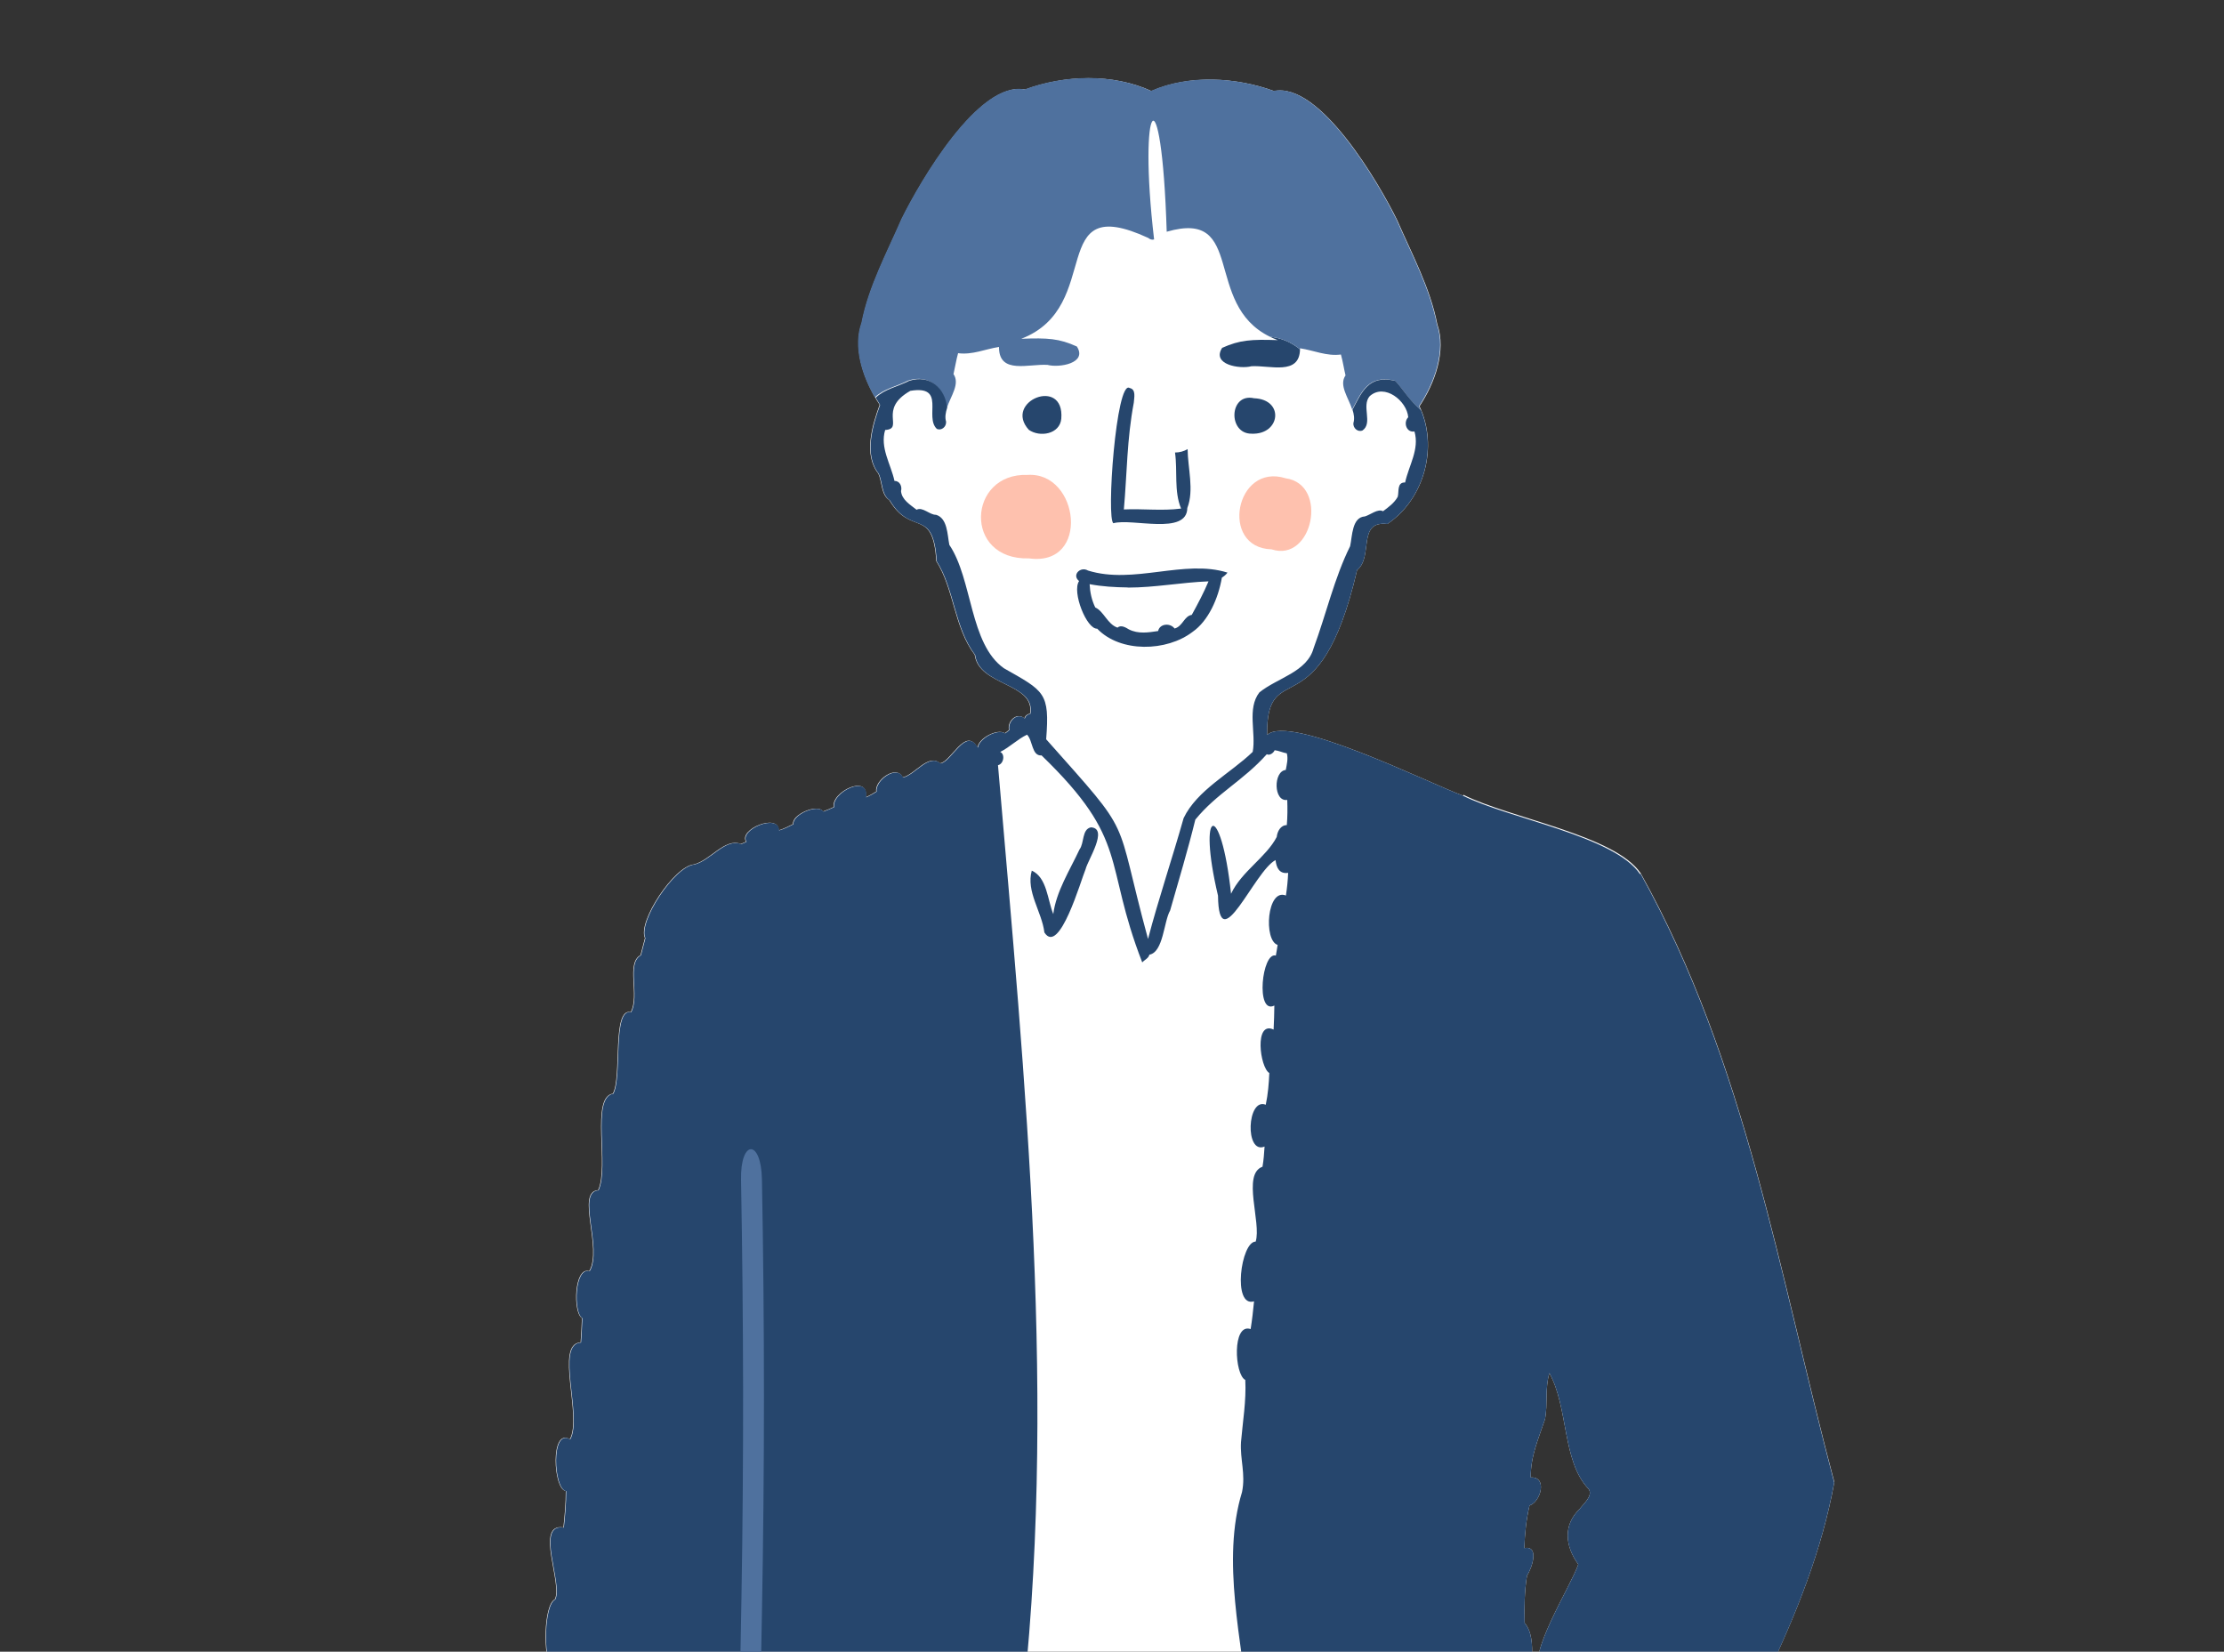 <?xml version="1.0" encoding="UTF-8"?>
<svg id="_レイヤー_2" data-name="レイヤー 2" xmlns="http://www.w3.org/2000/svg" xmlns:xlink="http://www.w3.org/1999/xlink" viewBox="0 0 150 111.4">
  <rect x="0" y="0" width="150" height="111.4" fill="#333333" stroke="none"/>
  <defs>
    <style>
      .cls-1 {
        fill: #fff;
      }

      .cls-2 {
        fill: #26466d;
      }

      .cls-3 {
        fill: none;
      }

      .cls-4 {
        fill: #fec1ae;
      }

      .cls-5 {
        clip-path: url(#clippath);
      }

      .cls-6 {
        fill: #4f719e;
      }
    </style>
    <clipPath id="clippath">
      <rect class="cls-3" width="150" height="111.4"/>
    </clipPath>
  </defs>
  <g id="_レイヤー_1-2" data-name="レイヤー 1">
    <g class="cls-5">
      <g>
        <g>
          <path class="cls-1" d="M98.66,53.66c-2.32-.86-11.68-5.53-13.2-4.09-.04-5.46,3.5-.06,6.07-11.12,1.12-.89-.02-3.35,2.04-3.11,2.52-1.68,3.45-5.24,2.17-7.94,1.03-1.54,1.83-3.74,1.2-5.53-.47-2.44-1.72-4.75-2.7-7.01-1.22-2.49-5.21-9.34-8.31-8.72-2.55-.93-5.73-1.12-8.27,0-2.61-1.2-5.88-1.08-8.52-.1-3.12-.61-7.07,6.21-8.31,8.72-.98,2.26-2.23,4.57-2.7,7.01-.64,1.79.18,3.98,1.2,5.53-.5,1.37-1.11,3.37-.09,4.64.26.57.18,1.43.74,1.79,1.48,2.5,2.94.41,3.17,4.12,1.19,1.86,1.2,4.49,2.59,6.31.26,2.11,4.09,1.89,3.73,3.97-.17.03-.33.14-.38.32-.52-.46-1.17.21-1.04.78-.09.08-.18.15-.28.22-.53-.33-1.76.35-1.84.95,0,0-.02,0-.02,0-.8-1.41-1.77.99-2.51,1.08-.79-.69-1.71.78-2.52.95-.42-.9-1.92.22-1.78.95-.23.15-.46.28-.71.39.23-1.61-2.35-.35-2.16.66-.24.11-.47.21-.72.3-.37-.56-2.13.22-2.02.85-.3.15-.6.31-.97.42-.02-1.18-2.73-.06-2.2.77-.12.05-.23.1-.35.15-1.09-.42-2.06,1.11-3.17,1.38-1.32.11-3.82,3.87-3.3,4.97-.1.38-.2.76-.3,1.15-1,.54-.05,2.72-.66,3.84-1.29-.3-.58,4.42-1.21,5.5-1.51.24-.24,4.9-.99,6.51-1.52.1.31,3.92-.6,5.46-1.02-.32-1.11,2.8-.49,3.17-.02.55-.05,1.09-.09,1.64-1.77.07.13,5.03-.73,6.53-1.33-.8-1.12,3.4-.27,3.49,0,.84-.07,1.6-.16,2.46-1.97-.32-.03,3.81-.58,4.85-.77.38-.79,3.94-.26,4.53-.07.93-.14,1.87-.24,2.8-1.54.17-.32,3.34-.71,4.45-1.25,1.39.03,4.29-.32,6.13-.84.96-1.08,8.29-.16,9.12.06-.11.11-.21.16-.32.34.13.74-.01,1.1.14-1.91,3.73-5.48,9.58.23,11.49-1.12,3.64-1.95,7.62-2.13,8.65h0s0,0,0,0c-1.99.35-3.81.19-3.59,2.81-.78.65-.83,2.12-.44,3-.02.12-.05.25-.07.37-.64.48-.69,1.56-.4,2.25-.03.17-.06.34-.1.51-1.67.39-.45,2.62-1.03,3.79-.81.18-.93,1.19-.52,1.8-.03.38-.09.75-.2,1.12,0,0,0,0,0,0h0c-1.2-.11-1.6,1.67-.68,2.33-.02.23-.04.46-.08.68-.84.33-.91,1.64-.32,2.23-.93,4.43-.93,8.93-1.07,13.51-.51,5.3,7.62,5.19,11.25,5.89,1.48.97,2.49-1.59,3.36-2.46,1.89-2.32,4.47-4.44,6.02-7.07,0,.06,0,.11,0,.17.03-.04.06-.08.09-.12-.28,2.48,0,4.86.23,7.3-.27.75.14,1.44.29,2.12-.47.13-.35.73-.3,1.1.02,1.32.87,2.22.94,3.47-1.19.12-.2,2.67.66,2.6.13.5.22,1.01.31,1.52-1.19-.01-.24,2.72.38,3-.42.4-.11,1.04-.05,1.52.04.93.81,1.39.84,2.27-1.4-.23-.37,3.74.55,3.57.73,1.4-.29,4.73,1.24,5.31.57,1.12-.28,2.65.74,3.61.41.9.54,7.69,1.68,6.64.13.36.63.46,1,.5-1.64,5.83-12.73,17.54-2.71,20.86,0-.03-.02-.06-.03-.09,3.22,1.09,6.49-.24,9.72-.36,2.43.26,4.57-.83,4.67-3.49.46-.14,1.06-.15,1.18-.74.17-.84.83-2.73,0-3.3.4-.91,1.09-6.22.03-6.39-.16-1.64-.45-3.27-.66-4.91.14.01.27.03.41.04,0,0,0,0,0,0,0,0,0,0,0,0,7.3,8.7-.24-35.3,1.15-38.37.34-.81,1.47-1.03,1.59-1.93-.64-1.83-2.48-3.28-3.01-5.31,1.6-5.51,2.85-11.07,4.88-16.4,1.01-5.22,1.82-10.57,3.74-15.53.15.27.35.4.61.28,0,.94-.04,1.87-.1,2.81-.91.1-.47,1.34-.56,1.96.12.58-.22,2.45.75,2.22.02.67.03,1.34,0,2.01-2.06-.34.2,3.81-.35,4.79-.67.11-.81,3.78-.01,3.76-.02.58-.08,1.15-.13,1.73-.71-.29-1.13,5.18-.22,4.84,0,.71-.04,1.36-.09,2.11-1.02-.14-1.26,3.93-.21,4.03-.02.49-.05.98-.09,1.46-.2.01-.4.15-.41.39.19,2.58.21,5.11-.09,7.72-.9.04-1.39,4.56-.1,4.27-.05.64-.11,1.29-.17,1.93-1.28.21-.83,3.31-.64,4.3-.56.69-.23,1.77-.41,2.6.06.72-.51,2.62.43,2.82-.04.59-.09,1.18-.15,1.76-1.56-.99-.45,4.27-.73,5-1.71.35.04,4.28-.35,5.37-1.01-.26-1.01,3.53-.35,3.83.07,1.12-.51,2.01-.57,3.14,0,.59-.3,1.38.17,1.84.07,1.34-.58,2.92-.13,4.14,0,.31-.2.69.05.95-.06,3.55-2.05,6.72-2.14,10.38-1.02-.05-.02,2.31.3,1.89,1.69,1.18,3.48,3.3,5.46,3.57.9.38,1.73,1.19,2.78,1.08,2.83,1.15,5.75,4.36,8.92,3.61,2.86,0,5.98-.18,8.65-1.09,1.32,0,1.4-1.28,2.1-2.15-.13-.33-.37-.35-.69-.4,1.24-1.39-.75-2.97-1.78-3.83-1.22-2.48-4.1-4.03-5.49-6.55-.38-1-1.51-.92-.96.22-.87-.69-1.38-1.79-1.99-2.71-1.37-.38-1.77.11-2.01-1.73.35.02,1.09-.2,1.09-.55-.1-.08-.2-.14-.31-.18.02-.06.03-.12.05-.18.1-.01.2-.03.3-.04h0s0,0,0,0c3.09,3.86,3.24-.39,3.45-3.03,1.99-6.38,2.45-13.06,3.34-19.65.13-.97,1.38-3.41.19-3.89.29-1.86.58-3.72.98-5.56.85-1.09,2.8-5.25.19-5.03,0,0,0,0,0,0,0,0,0,0,0,0-.25-2.07,3.59-5.67,1.16-6.88.56-2.89,1.63-5.62,2.62-8.34.07-.77-.91-1.26-1.46-.74,0,0,0,0,0,0,0,0,0,0,0,0,.37-2.28.38-5.17,2.03-6.97.81-1.18-.76-2.23-1.55-1.23,0,0,0,0,0,0,0,0,0,0,0,0,.18-1.52.44-3.03.86-4.5.88-.75,1.61-3.02-.17-2.96.27-1.7.67-3.37,1.13-5.03.76-.85,2.04-3.99.38-4.41-.18-2.67,1.97-7.1.86-9.2.2-1.27.25-2.62.31-3.97,1.76.82,3.57,1.83,5.21.87,1.13-4.52.1-9.4.43-14.04-.25-1.11.59-4.4-.61-4.59.35-.63.68-1.17,1.11-1.73,3.67,3.37,2.9,3.13,5.1-1.16,4-8.28,9.32-16.63,10.95-25.68-3.68-13.86-5.96-28.3-13.06-41.06-1.73-2.57-8.82-3.72-11.95-5.29ZM39.31,153.9c-.76.1-1.5.3-2.21.57.8-2.17,1.86-4.31,2.61-6.54.15-.1.31-.19.47-.26.07,2.06.15,4.11.28,6.17-.37-.09-.78,0-1.15.06ZM42.65,152.99c-.02-.06-.04-.13-.06-.2,1.09-2.14.14-5.64.52-8.06.4.16.81.1,1.19-.08,0,0,0,0,0,.01.05-.05.11-.09.17-.12.4,2.25.72,4.53,1.17,6.76-1.02.57-1.97,1.16-3,1.69ZM49.46,125.29c-.06.29-.04.65,0,.97-.05-.32-.07-.69,0-.97ZM49.46,149.37c-.54-.31-1.17-.17-1.43.84-.27-.09-.55-.15-.84-.17-.09-.73-.53-4.58-1.25-6.12.6-2.13,1.64-4.2.7-6.5.79.41,1.61.37,2.42.44.14.96-.48,2.28.1,3.06.01,1.66-.37,3.36-.2,4.99-.43.27-.43,1.76.29,1.47.08.14.24.1.37.17-.08.57-.14,1.2-.17,1.82ZM48.86,135.97c.08.3.17.57.26.81,0-.01-.02-.03-.03-.04-.07-.2-.16-.47-.23-.76ZM49.17,136.93s0,0,0,.01c0,0,0,0,0,0,0,0,0,0,0-.01ZM49.22,130.76c-.06,1.16.09,2.28-.06,3.45-.2.13-.32.32-.38.54.06-.22.17-.41.38-.54.14-1.17,0-2.29.06-3.45.08-1.45.71-2.88.28-4.31.43,1.43-.21,2.86-.28,4.31ZM49.63,120.89s.01-.03.02-.05c.02-.02.05-.03.07-.05-.04.03-.07.06-.1.09ZM49.79,120.76c.1-.05.2-.09.31-.08-.12,0-.22.03-.31.08ZM50.26,124.9s0,0,0,0c.08-.68.08-1.36.03-2.04,0,0,0,0,0,0,0,0,0,0,0,0,.06.68.05,1.36-.03,2.04ZM51.48,106.53c.08-.07.17-.1.26-.1-.15.08-.25.18-.33.3.02-.07.05-.14.08-.2ZM50.52,120.89c.14-.54.14-1.09.1-1.63.06.59.09,1.16-.1,1.63ZM50.59,117.14s0-.04,0-.05c-.02-.3.18-.61.46-.66-.24.19-.38.44-.46.71ZM51.34,116.48s0,0,0,0c.54-1.14-1.09-3.21-.29-3.86-.79.65.83,2.73.29,3.86ZM51.25,108.19c.08.5.21,1.06.34,1.63-.13-.55-.28-1.09-.34-1.63ZM51.66,112.6s0,0,0,0c.09-.26.14-.52.16-.77-.02.27-.07.54-.16.78ZM52.41,82.46c.09.55-.15,1.62.48,1.83.01.36.02.71,0,1.07-.56.17-.35.92-.43,1.37-.27,1.52.63,2.58.36,4.06,0,0,0,0,0,0,.26-1.47-.64-2.54-.36-4.06.08-.45-.13-1.2.43-1.37,0-.36,0-.72,0-1.07-.64-.22-.39-1.29-.48-1.83-.17-.98.31-1.75.25-2.67-.13-.32-.31-.98-.43-1.71.12.71.31,1.37.43,1.71.06.93-.42,1.69-.25,2.67ZM52.65,90.78c-.09,0-.15.03-.21.05.06-.04.13-.07.21-.05ZM52.43,72.52c.1.92.15,1.84.18,2.76-.32.14-.46.54-.51,1.05.04-.52.19-.93.51-1.05-.03-.92-.08-1.84-.18-2.76-.04,0-.07-.01-.1-.01.03,0,.06.01.1.01ZM52.38,70.61c-.15.08-.27.24-.36.45.05-.2.19-.37.36-.45ZM51.94,72.11c.06.19.17.33.34.38-.2-.05-.3-.19-.34-.38ZM52.1,91.72c0,.38.05.8.03,1.05.04.26.05.7.11,1.13-.16-.69-.22-1.54-.15-2.18ZM53.03,95.7c-.66.37-.41,1.38-.56,2.02.05.52-.26,1.56.11,2.09.01,2.31.08,4.69-.23,7.09.3-2.39.24-4.78.23-7.09-.38-.53-.07-1.56-.11-2.09.15-.64-.1-1.65.56-2.02.02-.21.02-.42.02-.63-.09.03-.17,0-.25-.05.08.03.16.05.25.05,0,.21,0,.42-.02.63ZM103.72,88.97c0-.53.17-1.23.29-1.78-.12.55-.28,1.25-.29,1.78-.45.29-.73,1.17-.07,1.33.02.7-.16,1.47.37,2.05,0,0,0,0,0,0-.52-.57-.35-1.35-.37-2.05-.66-.16-.37-1.04.07-1.33ZM106.57,101.75c-1.17,1.09-1.01,2.54-.12,3.76-.49,1.45-3.59,6.31-2.5,7.25-.14.51-.43,1.06-.38,1.6-.07.01-.15.05-.23.11-.32-1.53.46-3.87-.51-5.01-.03-1.06-.01-2.14.16-3.19.33-.5.86-2.04-.18-1.86.03-.96.13-1.93.35-2.87.77-.25,1.22-1.97.08-1.89-.01-1.46.54-2.64.97-3.95.19-1.03-.02-2.04.29-3.09,1.3,2.36.85,5.95,2.65,7.82.31.45-.35,1-.59,1.32Z"/>
          <g>
            <path class="cls-4" d="M69.4,37.66c4.16.58,3.4-5.85-.09-5.63-4.06-.15-4.36,5.76.09,5.63Z"/>
            <path class="cls-4" d="M85.76,37.05c2.78.92,3.87-4.38.96-4.79-3.4-1.08-4.48,4.69-.96,4.79Z"/>
          </g>
          <g>
            <path class="cls-2" d="M75.09,35.29c1.26-.36,4.97.84,4.99-1.03.47-1.21.03-2.69.02-3.97-.25.15-.55.23-.85.23.18,1.25-.08,2.61.41,3.78-1.29.17-2.57,0-3.86.06.22-2.47.2-4.71.67-7.2.02-.33.17-.9-.28-.99-.91-.6-1.59,8.91-1.09,9.12Z"/>
            <path class="cls-2" d="M74,42.4c1.57,1.64,4.69,1.55,6.43.22,1.07-.74,1.74-2.26,1.98-3.66.14-.09.27-.19.38-.34-2.92-.92-6.33.82-9.41-.14-.51-.3-1.11.3-.6.71-.5.73.52,3.28,1.23,3.21ZM76.06,39.63c1.85,0,3.6-.35,5.45-.42-.34.8-.7,1.48-1.13,2.26-.52.08-.61.78-1.16.92-.29-.39-1-.34-1.11.17-.66.1-1.34.21-1.97-.11-.2-.12-.53-.33-.77-.12-.68-.23-.92-1.1-1.5-1.36-.24-.5-.35-1-.38-1.57.84.16,1.71.21,2.57.22Z"/>
            <path class="cls-2" d="M71.58,28.24c.23-2.87-3.93-1.17-2.19.75.74.52,2.09.3,2.19-.75Z"/>
            <path class="cls-2" d="M84.42,29.25c1.94.08,2.23-2.31.16-2.39-1.69-.38-1.78,2.41-.16,2.39Z"/>
            <path class="cls-2" d="M70.44,62.89c1.01,1.59,2.47-3.55,2.78-4.27.15-.62,1.56-2.75.36-2.82-.62.13-.44,1.05-.77,1.49-.66,1.41-1.58,2.85-1.77,4.36-.39-.94-.42-2.47-1.45-2.93-.4,1.41.68,2.77.85,4.17Z"/>
            <path class="cls-2" d="M82.43,23.46c-.73,1.13,1.19,1.45,1.98,1.24,1.25-.07,3.24.64,3.27-1.14-.68-.55-1.35-.77-2.03-.85.17.08.34.16.53.23-1.8-.06-2.56-.01-3.75.52Z"/>
            <path class="cls-6" d="M63.86,27.51c.27-.81.9-1.62.45-2.28.11-.47.18-.95.31-1.41.97.13,1.83-.28,2.76-.42,0,.03,0,.05,0,.08.49-.14.94-.33,1.19-.83h.61-.61c-.25.5-.7.69-1.19.83.04,1.77,2.01,1.05,3.27,1.13.79.21,2.71-.11,1.98-1.24-1.19-.54-1.96-.59-3.75-.52,5.67-2.19,1.6-10.02,8.57-6.8.11.1.26.14.39.1-1.1-9.35.5-11.73.85-.52,5.36-1.56,2.42,4.86,6.96,7.08.68.08,1.35.3,2.03.85,0-.02,0-.04,0-.07.93.14,1.8.55,2.76.42.13.46.2.95.31,1.41-.46.66.19,1.48.45,2.3.62-1.16,1.08-2.39,2.89-1.94.48.48.96,1.33,1.73,1.97-.04-.09-.07-.17-.11-.26,1.03-1.54,1.83-3.74,1.2-5.53-.47-2.44-1.72-4.75-2.7-7.01-1.22-2.49-5.21-9.34-8.31-8.72-2.55-.93-5.73-1.12-8.27,0-2.61-1.2-5.88-1.08-8.52-.1-3.12-.61-7.07,6.21-8.31,8.72-.98,2.26-2.23,4.57-2.7,7.01-.58,1.61.03,3.54.9,5.04.63-.59,1.44-.72,2.25-1.13,1.41-.47,2.45.51,2.57,1.82Z"/>
            <path class="cls-2" d="M110.61,58.95c-1.73-2.57-8.82-3.72-11.95-5.29-2.32-.86-11.68-5.53-13.2-4.09-.04-5.46,3.5-.06,6.07-11.12,1.12-.89-.02-3.35,2.04-3.11,2.44-1.63,3.38-5.02,2.27-7.68-.77-.64-1.26-1.49-1.73-1.97-1.81-.45-2.27.78-2.89,1.94.1.3.15.61.06.91-.03.33.3.63.62.49.71-.5-.09-1.65.48-2.31,1-.9,2.51.32,2.6,1.42-.35.35-.12,1.06.42.96.35,1.2-.38,2.29-.63,3.44-.57-.02-.4.63-.5.97-.23.41-.61.69-.99.97-.35-.19-.85.24-1.22.35-.88.05-.85,1.33-1,2.01-1.06,2.13-1.61,4.57-2.46,6.87-.44,1.62-2.44,2-3.66,2.99-.85,1.1-.21,2.73-.45,4.01-1.49,1.44-3.76,2.58-4.66,4.47-.77,2.73-1.7,5.47-2.4,8.15-2.36-8.67-.83-6.67-6.87-13.47.25-3.16-.12-3.24-2.85-4.79-2.32-1.64-2.11-5.99-3.68-8.32-.14-.7-.12-1.8-.9-2.03-.41.02-.91-.56-1.31-.34-.43-.34-1-.67-1.05-1.26.09-.31-.09-.7-.44-.68-.25-1.15-.99-2.24-.63-3.44,1.32-.08-.52-1.39,1.7-2.64,2.44-.4.92,1.76,1.79,2.57.31.13.63-.14.62-.46-.02.09-.04.17-.07.26.03-.09.05-.17.07-.26,0,0,0-.02,0-.03-.09-.3-.03-.62.07-.93-.12-1.31-1.16-2.29-2.57-1.82-.81.41-1.62.54-2.25,1.13.1.17.2.33.3.49-.5,1.37-1.11,3.37-.09,4.64.26.57.18,1.43.74,1.79,1.48,2.5,2.94.41,3.17,4.12,1.19,1.86,1.2,4.49,2.59,6.31.26,2.11,4.09,1.89,3.73,3.97-.17.03-.33.14-.38.32-.52-.46-1.17.21-1.04.78-.09.08-.18.15-.28.22-.53-.33-1.76.35-1.84.95,0,0-.02,0-.02,0-.8-1.41-1.77.99-2.51,1.08-.79-.69-1.71.78-2.52.95-.42-.9-1.92.23-1.78.95-.23.15-.46.28-.71.39.23-1.61-2.35-.35-2.16.66-.24.11-.47.21-.72.3-.37-.56-2.13.22-2.02.85-.3.15-.6.31-.97.42-.02-1.18-2.73-.06-2.2.77-.12.05-.23.1-.35.15-1.09-.42-2.06,1.11-3.17,1.38-1.32.11-3.82,3.87-3.3,4.97-.1.38-.2.76-.3,1.15-1,.54-.05,2.72-.66,3.84-1.29-.3-.58,4.42-1.21,5.5-1.51.24-.24,4.9-.99,6.51-1.52.1.31,3.92-.6,5.46-1.02-.32-1.11,2.8-.49,3.17-.02.55-.05,1.09-.09,1.64-1.77.07.13,5.03-.73,6.53-1.33-.8-1.12,3.4-.27,3.49,0,.84-.07,1.6-.16,2.46-1.97-.32-.03,3.81-.58,4.85-.77.38-.79,3.94-.26,4.53-.07.93-.14,1.87-.24,2.8-1.54.17-.32,3.34-.71,4.45-1.25,1.39.03,4.29-.32,6.14-.84.96-1.08,8.29-.16,9.12.06-.11.11-.21.16-.32.34.13.74-.01,1.1.14-1.93,3.77-5.57,9.71.41,11.56.09-.33.19-.65.29-.98-.09-.05-.19-.1-.27-.16,0,0,0,.01,0,.02-5.03-1.14-.73-7.32.46-10.2.73.08,1.63.89,2.29.43,1.95.89,5.64.48,5.81,3.08-.66.27-.36,1.64.1,1.98-.03.2-.07.39-.15.62-.63.03-1.04,1.52-.51,1.87,0,.01-.01.03-.02.04-.39-.42-.98.08-1.05.53-.32.37-.85.37-1.25.57-.1-.55.19-1.35-.32-1.72-.08-3.01-.62-3.84-3.49-2.26.44.86-.02,1.95.27,2.89.18.58.45,1.29-.02,1.79-.17,1.09.17,2.04.16,3.13.2-.13.4-.26.63-.34-.08-2.26.42-4.55-.21-6.84.42-.36,1.02-.49,1.57-.44.77,4.43.29,8.77.4,13.21,1.86-1.97.61-6.07,1.03-8.8.4.16.81.1,1.19-.08,0,0,0,0,0,.01.23-.21.55-.26.84-.17-.02-.05-.04-.1-.07-.14.28-.04.53-.21.74-.43.02.1.03.2.05.31.58-2.25,1.77-4.4.79-6.81.79.41,1.61.37,2.42.44.14.96-.48,2.28.1,3.06.01,1.66-.37,3.36-.2,4.99-.43.27-.43,1.76.29,1.47.08.14.24.1.37.17-.1.69-.16,1.48-.2,2.22-.06-.01-.13-.03-.2-.03.47.55.01,2.09,0,2.54-.66.23-.39,1.13-.47,1.67.05.58-.29,2.04.7,1.79,0,.41.01.82-.02,1.22-1.82.29-.06,5.57-.77,7.17-.67.18-.92,3.14-.24,3.42-.07,1.21-.18,2.41-.28,3.62-1.52.25.16,3.71-.16,4.71-.89.57-.34,2.25-.47,3.21.13,2.32-.49,4.6-.31,6.73.03-.04.06-.08.09-.12-.28,2.48,0,4.86.23,7.3-.27.75.14,1.44.29,2.12-.47.13-.35.73-.3,1.1.02,1.32.87,2.22.94,3.47-1.19.12-.2,2.67.66,2.6.13.5.22,1.01.31,1.52-1.19-.01-.24,2.72.38,3-.42.4-.11,1.04-.05,1.52.04.93.81,1.39.83,2.27-1.4-.23-.37,3.74.55,3.57.73,1.4-.29,4.73,1.24,5.31.57,1.12-.28,2.65.74,3.61.41.9.54,7.69,1.68,6.64.13.36.63.46,1,.5-1.64,5.83-12.73,17.54-2.71,20.86,0-.03-.02-.06-.03-.09,3.22,1.09,6.49-.24,9.72-.36,2.43.26,4.57-.83,4.67-3.49.46-.14,1.06-.15,1.18-.74.17-.84.83-2.73,0-3.3.4-.91,1.09-6.22.03-6.39-.24-2.42-.76-4.81-.88-7.24.52-.26.95-.86,1.2-1.39-.11-.04-.22-.06-.33-.07-.59-11.95-2.31-24.07-3.34-36.06,2.6-.78.11-3.48-1.12-4.45,3.42-13.68,6.2-27.58,11.62-40.67.43-.03.77.28,1.14.41.09.83.1,1.68.06,2.57-.82.2-.89,5.37.35,4.77,0,.94-.04,1.87-.1,2.81-.91.1-.47,1.34-.56,1.96.12.58-.22,2.45.75,2.22.02.67.03,1.34,0,2.01-2.06-.34.2,3.81-.35,4.79-.67.11-.81,3.78-.01,3.76-.02.58-.08,1.15-.13,1.73-.71-.29-1.13,5.18-.23,4.84,0,.71-.04,1.36-.09,2.11-1.02-.14-1.26,3.93-.21,4.03-.02.49-.05.98-.09,1.46-.2.01-.4.15-.41.39.19,2.58.21,5.11-.09,7.72-.9.04-1.39,4.56-.1,4.27-.05.64-.11,1.29-.17,1.93-1.28.21-.83,3.31-.64,4.3-.56.69-.23,1.77-.41,2.6.06.72-.51,2.62.43,2.82-.04.59-.09,1.18-.15,1.76-1.56-.99-.45,4.27-.73,5-1.71.35.04,4.28-.35,5.37-1.01-.26-1.01,3.53-.35,3.83.07,1.12-.51,2.01-.57,3.14,0,.59-.3,1.38.17,1.84.07,1.34-.58,2.92-.13,4.14,0,.31-.2.69.05.95-.06,3.55-2.05,6.72-2.14,10.38-1.02-.05-.02,2.31.3,1.89,1.69,1.18,3.48,3.3,5.46,3.57.9.38,1.73,1.19,2.78,1.08,2.83,1.15,5.75,4.36,8.92,3.61,2.86,0,5.98-.18,8.65-1.09,1.32,0,1.4-1.28,2.1-2.15-.13-.33-.37-.35-.69-.4,1.24-1.39-.75-2.97-1.78-3.83-1.22-2.48-4.1-4.03-5.49-6.55-.38-1-1.51-.92-.96.22-.87-.69-1.38-1.79-1.99-2.71-1.37-.38-1.77.11-2.01-1.73.35.02,1.09-.2,1.09-.55-.1-.08-.2-.14-.31-.18,3.05-9.64,3.51-20.32,4.66-30.45,2.33-16.23,4.34-32.38,5.7-48.77-.16-2.54,2.73-9.31,1.47-10.75.19-.81.36-1.61.55-2.41,2.41.32,5.12,3.04,7.49,1.65,1.13-4.52.1-9.4.43-14.04-.25-1.11.59-4.4-.61-4.59.35-.63.68-1.17,1.11-1.73,3.67,3.37,2.9,3.13,5.1-1.16,4-8.28,9.32-16.63,10.95-25.68-3.68-13.86-5.96-28.3-13.06-41.06ZM67.45,50.72c.66-.33,1.17-.86,1.82-1.17.4.4.31,1.45.98,1.4,5.98,5.78,4.14,7.15,6.79,13.96.15-.17.43-.28.48-.52.95-.17.97-2.24,1.4-2.98.58-2.03,1.2-4.09,1.7-6.13,1.44-1.77,3.21-2.61,4.82-4.41.19.11.46-.09.53-.27.25.02.54.16.82.21.1.37,0,.74-.07,1.12-.85.08-.83,2.17.1,2.02.02.57.02,1.14-.03,1.7-.42,0-.64.43-.68.8-.71,1.37-2.37,2.32-3.08,3.83-.69-6.4-2.3-5.85-.88.13.05,4.4,2.46-1.68,3.88-2.4.06.53.27.95.85.86-.02.51-.07,1-.15,1.53-1.28-.52-1.52,3.03-.56,3.33-.04.24-.07.48-.12.72-.94-.28-1.38,4.01-.1,3.37,0,.54-.03,1.08-.05,1.62-1.32-.62-.93,2.56-.29,2.93-.03.71-.09,1.43-.24,2.14-1.27-.51-1.42,3.38-.08,2.82-.03.45-.06.91-.14,1.36-1.4.5-.06,3.77-.46,5.05-1-.01-1.59,4.47-.11,4.03-.06.62-.13,1.25-.23,1.87-1.26-.43-1.09,3.08-.36,3.43.07,1.43-.17,2.78-.29,4.19-.07,1.18.32,2.14.07,3.37-1.41,4.61,0,10.06.47,14.94-2.08-.48-4.35.37-6.5-.14-.89-.36-1.2-1.23-2.28-.91-1.3.12-3.02.21-2.72,1.96-1.04-.54-2.78-.4-3.92-.31,2.55-21.39.32-43.13-1.51-64.56.42-.1.49-.82.1-.91ZM73.69,115.79c.74-.29,1.57-.32,2.35-.4.06.2.23.31.41.39-.01.06,0,.12.02.18-2.96-.18-2.36,1.29-2.09,3.47.06.25.16.48.32.69.21-.15.34-.34.42-.56.53-.04,1.06.07,1.59.09-.01.17.02.33.07.49-1.05-.08-2.14.07-3.19.18-.13-1.51.15-2.99.11-4.53ZM76.76,118.75c-.53,0-1.03-.08-1.56-.08-.04-.56-.18-1.15-.2-1.63.76-.48,2.18.31,2.6-.48,2.16-.3,4.53.14,6.77-.38.08.63.33,1.24.47,1.85-2.62.25-5.6.23-8.08.72ZM72.76,116.85c-.03.77-.06,1.54-.11,2.3-.54-.27-3.12-.27-4.32.15.13-.76.27-1.53.4-2.29,1.31-.11,2.8.33,4.04-.16ZM67.78,246.18c-.05.01-.1.03-.15.05.11-.62.22-1.25.37-1.86.04,0,.08,0,.12-.01-.05.61-.17,1.23-.35,1.82ZM67.85,237.51c-.38.34-.24,1.18.37.88-.02,1.65.26,3.31-.75,4.71-.97,1.96-.34,4.71-1.96,6.27-1.66.76-3.5.06-5.16.38-.51.22-1.5-.07-1.7.55-1.99.22-3.98.16-5.93-.22h0s-.02-.01-.03-.02c-.01-.03-.04-.05-.06-.08-.07.02-.12.08-.15.15-1.37-.87-2.51-1.96-2.37-3.73.6-.38.86-1.84-.16-1.76-.21-1.74,2.31-3.2,1.97-4.76.37-.66.74-1.31,1.09-1.98,1.23,1.48,2.18-3.98,2.71-4.79.43.39,1.61.32,1.28-.37,2-1.03,4.92-.94,6.2,1.13,0,4.76,2.24,2.58,4.22.26.15,1.12.3,2.24.42,3.36ZM60.84,231.29c-1.6-.52-3.34.3-4.8.92,1.38-4.23,7.48-1.1,10.82-2.52.08,1.41.34,2.38.44,3.52-1.09.72-1.76,2-3,2.57.07-2.96-.88-3.48-3.45-4.49ZM73.78,238.67c2.83-.35,5.79.16,8.56-.01,1.93.19,2.85-.77,3.16,1.6-14.71-1.9-7.01,5.4-12.86,1.51.35-1.04.76-2.07,1.14-3.1ZM86.5,241.31c.35-.08.64-.16,1-.1,1.03,1.26,2.08,3.97,3.69,4.2.28.16.57.32.86.47-.07-.13-.13-.26-.2-.4.58.75,1.18,1.49,1.81,2.21-.9.59.65,1.22,1.07,1.57,4.82,3.64,2.46,2.09,1.79,6.07-3.24.25-6.64.78-9.84.74-3.38-1.04-6.15-3.68-9.53-4.7-5.3-2.02-6.5-3.34-4.74-8.91,2.1,2.26,3.43,1.67,4.6-.92,2.9-1.14,6.41-.58,9.48-.23ZM97.42,149.61c.02,1.31-1.06,3.22-.28,4.27-.15.75-.3,1.5-.45,2.24-.54.31-1.24,4.37-.59,4.66-.05.53-.1,1.06-.14,1.59-1.06-.24-1,2.89-.23,3.13-.04.87-.13,1.73-.24,2.6-.85.09-.66,1.77-.84,2.42.02.65-.53,2.5.49,2.5-.11.87-.28,1.85-.45,2.74-.98-.16-1.33,3.58-.65,3.99.01,1.32-2.17,5.7-.74,6.36.04,1.71-1.67,5.19-.76,6.42-.07.96-1.42,4.74-.46,5.13-.13.95-.28,1.9-.44,2.86-.94-.14-2.02,6.28-.96,6.26-.06,1.42-.93,2.4-.98,3.85.02.71-.52,1.88.22,2.31.05,1.48-2.12,7.29-.61,7.64-1.69,5.47-1.32,11.73-3.26,17.22-1.01.03-3.05-1.14-3.87-.03-2.69-.18-5.36-.13-8.09-.01.19-.31,0-.8-.42-.66.04-.31.06-.62-.13-.83,1.29-17.64,3.27-35.62,3.79-53.5.78-11.98,1.29-23.94.46-35.9.02-.61-.55-1.11-.9-.63-1.81-.8-1.9.15-2.53,1.61-1.18-1.25-1.93,2.68-1.04,2.99-.02.1-.05.19-.07.29-1.55-.67-1.23,3.9-1.65,4.66-1.25-1.72-2.27,3.56-1.09,3.63-.03.12-.06.24-.08.36-1.91-1.81-1.04,3.85-1.39,4.47-1.01-.52-1.07,1.19-1.3,1.8-.08.69-.7,2.15.16,2.51-.1.49-.24.98-.38,1.47-1.37-1.07-2,2.93-1.52,3.71-.23.72-1.92,5.17-.8,5.22-.15.67-1.86,4.01-.66,4.03-1.95,7.34-1.91,2.72,1.05,7.78-.67.35-2.79,1.64-2.14,2.36.44-.05.79-.3,1.12-.57,0,1.1.21,2.19.32,3.28-.56.58-.13,1.69.06,2.38-.43.27-.25.87-.25,1.29-.08,1.12.67,1.85.58,2.92-1.18.19-.54,3.73.13,4.3.02.93-.28,3.48.9,3.68.02.23.04.47.05.71-1.01.44-.33,3.09.22,3.72-.27.75-.66,4.6.5,4.52-.17.92-.35,3.27.41,3.87.18,1.4.1,2.86.29,4.24.15,1.94-2.74,1.57-4.1,1.73-.07-.55-1.27-.54-1.5-.13-1.42.57-3.46-.96-4.51.25-.1,0-.19,0-.29.01-.21-.62-.96-.53-1.17.03-.48.1-.85-.51-1.28-.14-1.88-15.48-7.7-30.87-6.56-46.48-.02.03-.04.07-.06.1.8-11.74,1.76-23.47,2.21-35.15,2.82.24,11.73,1.99,13.15-.76,2.55-8.66,2.82-18.01,4.53-26.9,1.39.03,3.06-.11,4.46-.27.09.49-.19,1.33.48,1.5,1.3-.32,3.02.24,4.01-.88,0,0-.01-.01-.02-.02.2-.22.45-.57.51-.9,2.38,0,4.83-.51,7.23-.51,1.21,7.92,2.14,22.43,8.16,27.74,0-.08,0-.16-.01-.24,2.35,2.36,4.02-1.1,5.63-2.34-.48,1.83-.9,3.66-1.24,5.52ZM105.19,129.05c-.26-1.83-.29-3.68-.58-5.51.79.91,1.13,2.24,2.27,2.81-.58.88-1.17,1.77-1.69,2.69ZM106.57,101.75c-1.17,1.09-1.01,2.54-.12,3.76-.49,1.45-3.59,6.31-2.5,7.25-.14.51-.43,1.06-.38,1.6-.07.01-.15.05-.23.11-.32-1.53.46-3.87-.51-5.01-.03-1.06-.01-2.14.16-3.19.33-.5.86-2.04-.18-1.86.03-.96.13-1.93.35-2.87.77-.25,1.22-1.97.08-1.89-.01-1.46.54-2.64.97-3.95.19-1.03-.02-2.04.29-3.09,1.3,2.36.85,5.95,2.65,7.82.31.45-.35,1-.59,1.32Z"/>
          </g>
        </g>
        <path class="cls-6" d="M51.39,79.55c-.05-2.73-1.46-2.72-1.41.02.17,9.38.19,18.76.03,28.1-.15,8.87-.3,17.88-.89,26.54-.18,2.66,1.19,3.78,1.37,1.11.59-8.67.74-17.68.9-26.54.18-9.72.18-19.48,0-29.24Z"/>
      </g>
    </g>
  </g>
</svg>